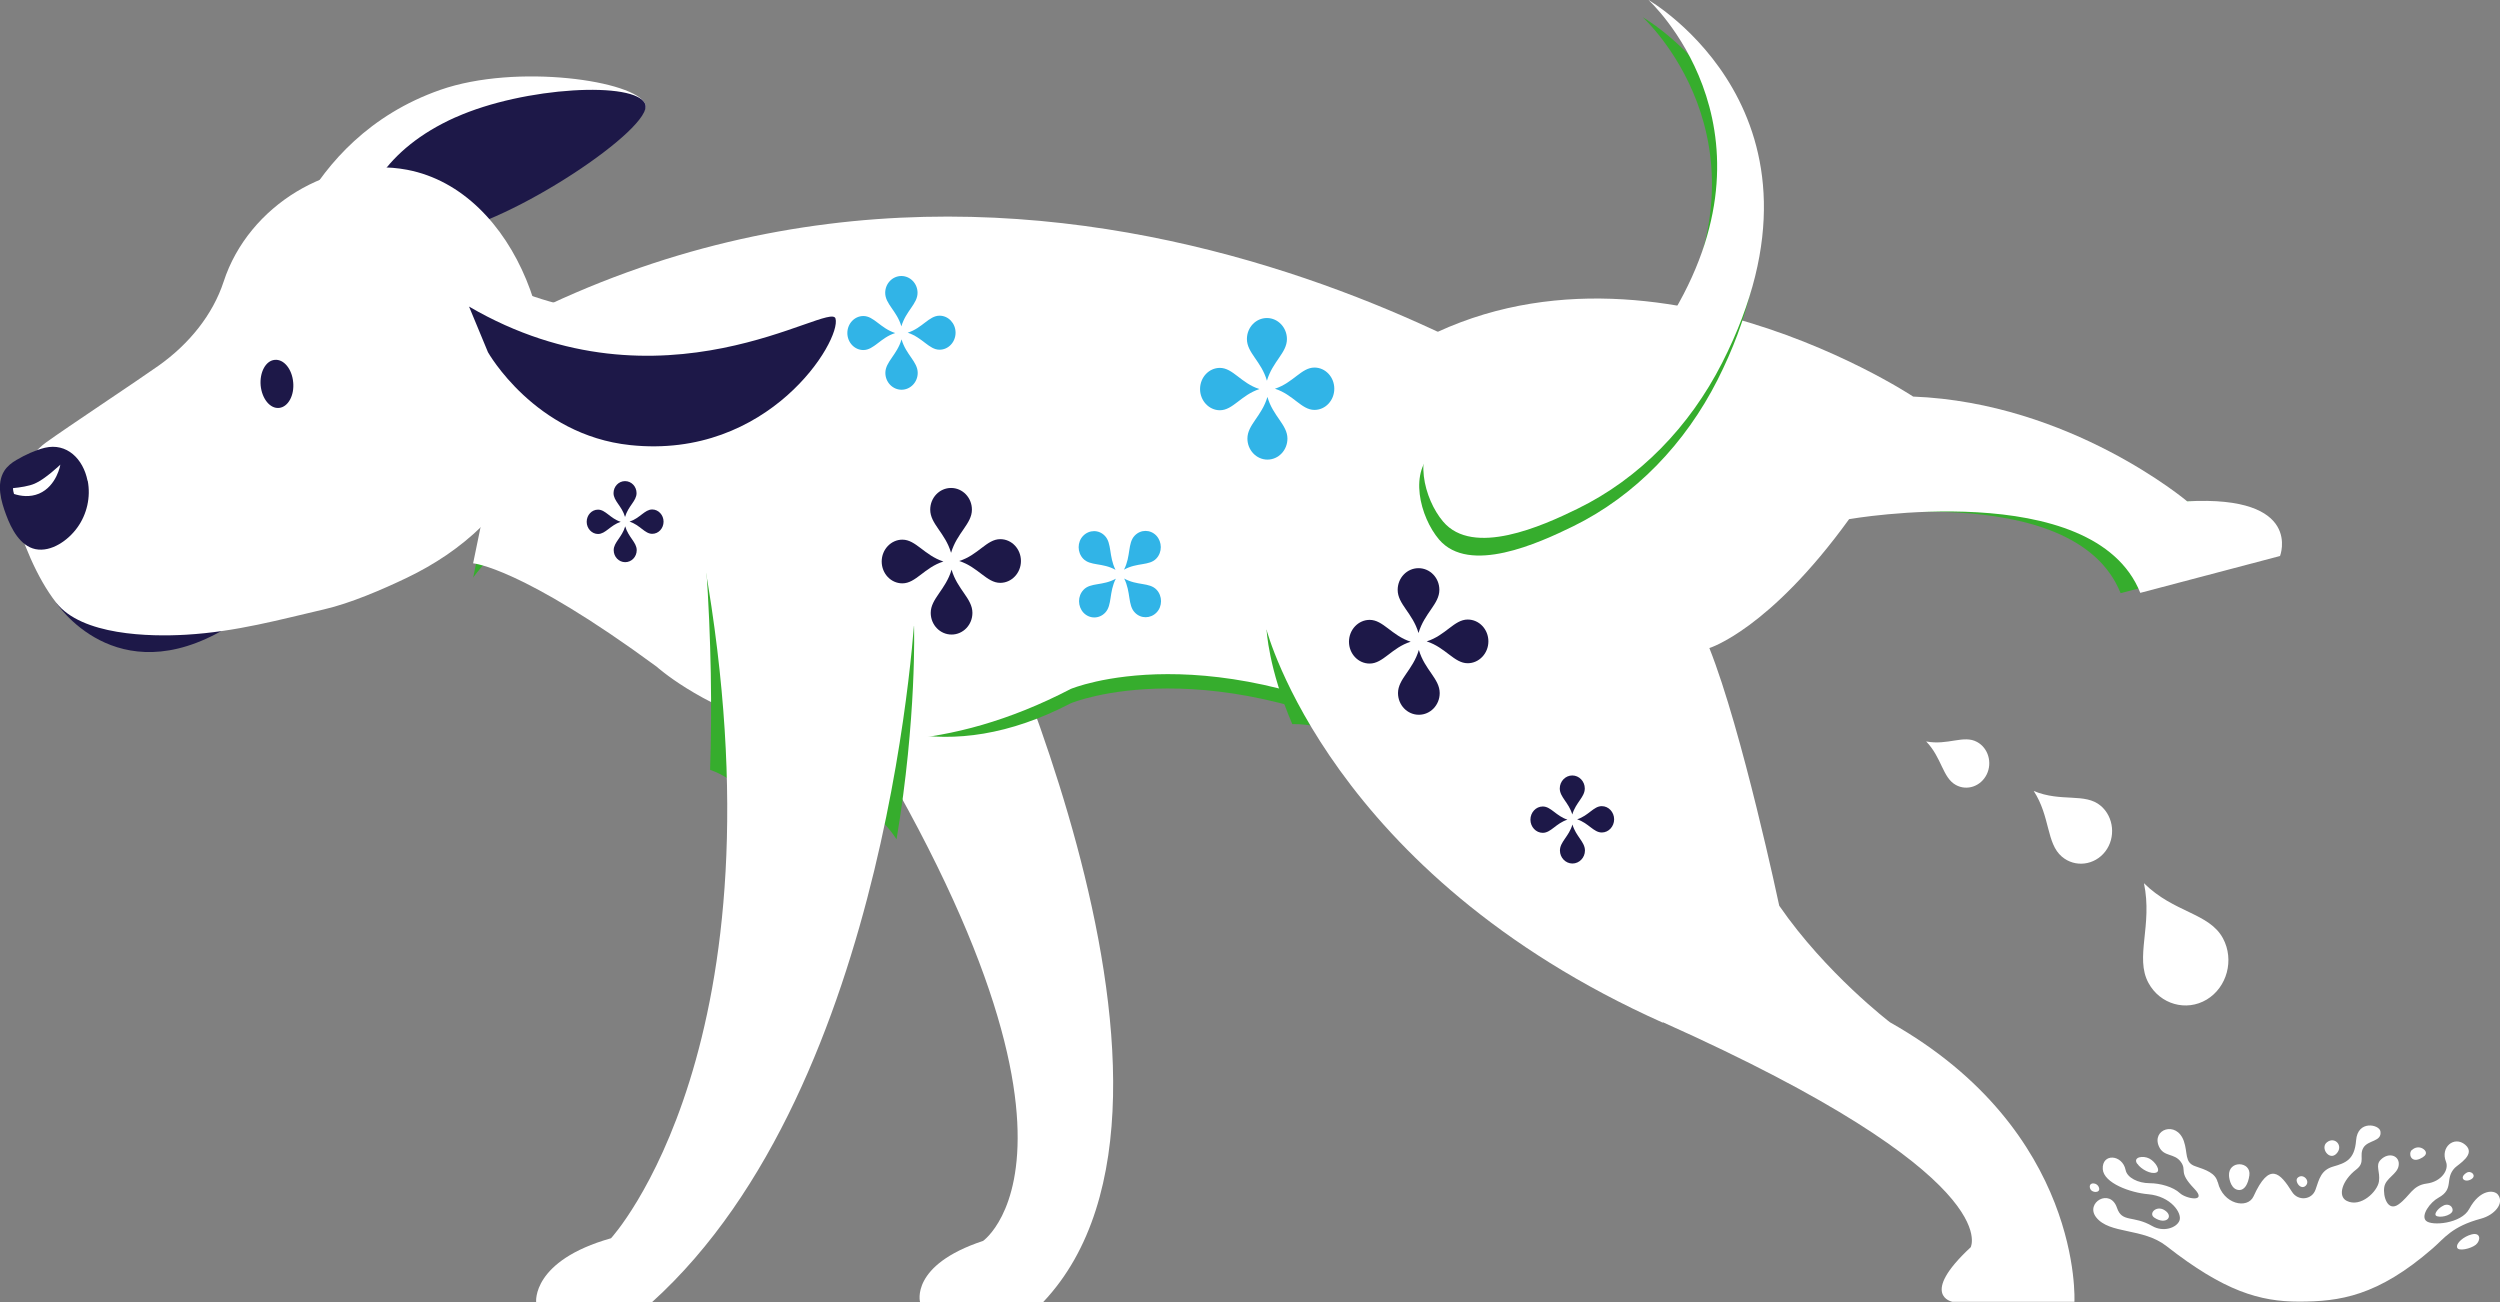 <svg viewBox="0 0 149.91 78.08" xmlns="http://www.w3.org/2000/svg" id="Layer_2"><rect x="0" y="0" width="149.91" height="78.08" fill="#808080" stroke="none"/><defs><style>.cls-1{fill:#fff;}.cls-2{fill:#31b4e7;}.cls-3{fill:#1d1848;}.cls-4{fill:#36ad2d;}</style></defs><g id="Layer_1-2"><path d="m62.55,78.08h-7.38s-.61-2.22,3.78-3.67c0,0,9.34-6.5-11.63-37.47l10.47-4.46s16.46,33.23,4.76,45.6Z" class="cls-1"></path><path d="m28.37,34.64s5.22-7.71,13.38-1.71c0,0,7.63,16.96,22.46,9.24,0,0,8.38-3.52,21.28,3.47l10.44-19.39S64.43,3.29,31.41,19.87l-3.04,14.78Z" class="cls-4"></path><path d="m28.37,33.78s2.85.2,11.01,6.2c0,0,10,9.05,24.83,1.33,0,0,8.38-3.52,21.28,3.47l10.44-19.39S64.43,2.42,31.41,19l-3.04,14.78Z" class="cls-1"></path><path d="m129.97,30.07s-7-5.91-16.43-6.28c0,0-13.35,2.43-27.54,13.25l-10.05.73s.11,2.32,1.54,5.65c.57-.01,1.17.06,1.8.24,7.42,2.15,15.9,1.55,23.89,1.05-.59-2.16-1.24-4.27-1.86-5.83,0,0,3.58-1.09,8.38-7.73,0,0,14.67-2.58,17.46,4.42l8.38-2.21s1.41-3.65-5.57-3.28Z" class="cls-4"></path><path d="m37.49,31.56c-.19.66-.69.96-.69,1.43,0,.4.31.72.69.72s.69-.32.69-.72c0-.47-.5-.77-.69-1.43Z" class="cls-3"></path><path d="m37.22,31.29c-.63-.2-.91-.73-1.36-.73-.38,0-.68.33-.68.73s.31.73.68.73c.45,0,.73-.52,1.36-.73Z" class="cls-3"></path><path d="m37.48,31c.19-.66.69-.96.69-1.43,0-.4-.31-.72-.69-.72s-.69.32-.69.72c0,.47.5.77.69,1.43Z" class="cls-3"></path><path d="m37.75,31.28c.63.2.91.73,1.36.73.38,0,.68-.33.68-.73s-.31-.73-.68-.73c-.45,0-.73.52-1.36.73Z" class="cls-3"></path><path d="m54.06,20.35c-.27.93-.97,1.35-.97,2.01,0,.56.44,1.01.97,1.01s.97-.45.97-1.01c0-.67-.7-1.08-.97-2.01Z" class="cls-2"></path><path d="m53.68,19.97c-.89-.29-1.28-1.02-1.91-1.02-.53,0-.96.46-.96,1.02s.43,1.02.96,1.02c.63,0,1.03-.74,1.91-1.02Z" class="cls-2"></path><path d="m54.05,19.57c.27-.93.97-1.35.97-2.01,0-.56-.44-1.01-.97-1.01s-.97.45-.97,1.01c0,.67.7,1.08.97,2.01Z" class="cls-2"></path><path d="m54.43,19.95c.89.29,1.28,1.02,1.91,1.02.53,0,.96-.46.96-1.02s-.43-1.02-.96-1.02c-.63,0-1.03.74-1.91,1.02Z" class="cls-2"></path><path d="m76,23.8c-.34,1.16-1.2,1.67-1.2,2.5,0,.69.54,1.26,1.2,1.26.66,0,1.2-.56,1.2-1.26,0-.83-.87-1.34-1.2-2.5Z" class="cls-2"></path><path d="m75.52,23.33c-1.1-.35-1.59-1.27-2.37-1.27-.66,0-1.19.57-1.19,1.27,0,.69.53,1.27,1.19,1.27.78,0,1.27-.91,2.37-1.27Z" class="cls-2"></path><path d="m75.97,22.83c.34-1.16,1.2-1.67,1.2-2.5,0-.69-.54-1.26-1.2-1.26s-1.2.56-1.2,1.26c0,.83.87,1.34,1.2,2.5Z" class="cls-2"></path><path d="m76.45,23.31c1.1.35,1.59,1.27,2.37,1.27.66,0,1.19-.57,1.19-1.27s-.53-1.27-1.19-1.27c-.78,0-1.27.91-2.37,1.27Z" class="cls-2"></path><path d="m67.41,34.69c.41.82.21,1.6.64,2.04.36.38.94.37,1.3,0s.36-.99,0-1.37c-.43-.45-1.16-.23-1.94-.67Z" class="cls-2"></path><path d="m66.91,34.7c-.78.44-1.52.22-1.94.67-.36.38-.35.99,0,1.37.36.38.94.38,1.3,0,.43-.45.22-1.22.64-2.04Z" class="cls-2"></path><path d="m66.89,34.17c-.41-.82-.21-1.6-.64-2.04-.36-.38-.94-.37-1.3,0s-.36.99,0,1.37c.43.45,1.16.23,1.94.67Z" class="cls-2"></path><path d="m67.4,34.16c.78-.44,1.52-.22,1.94-.67.36-.38.35-.99,0-1.37-.36-.38-.94-.38-1.3,0-.43.45-.22,1.22-.64,2.04Z" class="cls-2"></path><path d="m26.4,5.39c4.6-1.61,11.73-.54,12.29.85s-9.63,6.09-13.86,6.74c-4.23.64-8.46,3.99-8.46,3.99,0,0,1.52-8.6,10.03-11.58Z" class="cls-1"></path><path d="m27.33,7.03c4.11-1.84,10.81-2.18,11.36-.79s-7.98,7.14-12.21,7.78c-4.23.64-4.66,4.98-4.66,4.98,0,0-3.14-8.1,5.5-11.97Z" class="cls-3"></path><path d="m3.37,36.14s3.55,5.47,10.18,1.54c0,0-2.24-1.93-3.89-2.31s-5.23.02-5.46.14-.83.64-.83.64Z" class="cls-3"></path><path d="m24.41,34.64c-1.48.71-3.41,1.54-4.98,1.9-2.64.61-5.24,1.34-8.27,1.52-2.2.13-6.26.04-7.79-1.92-1.18-1.51-2.05-3.7-2.57-5.56-.36-1.3.84-3.24,1.95-4.04,1.27-.92,5.49-3.71,6.77-4.62,1.83-1.3,3.24-3.05,3.89-5.03,1.49-4.59,6.49-7.56,11-6.71,6.62,1.26,9.91,10.71,7.56,16.74-1.43,3.65-4.27,6.14-7.56,7.72Z" class="cls-1"></path><path d="m5.26,28.83c.19.98-.05,2.01-.62,2.8-.54.76-1.56,1.49-2.51,1.3-.92-.19-1.45-1.21-1.76-2.05-.3-.8-.61-1.86-.11-2.65.18-.28.45-.49.73-.65.51-.3,1.13-.59,1.7-.73,1.31-.31,2.3.66,2.56,1.98Z" class="cls-3"></path><path d="m17.58,22.91c.08.8-.3,1.49-.84,1.55-.54.06-1.03-.54-1.11-1.34-.07-.79.3-1.49.84-1.54.54-.06,1.04.54,1.11,1.34Z" class="cls-3"></path><path d="m27.52,15.43c7.79,6.08,22.27,2.58,22.58,3.68.37,1.3-3.99,8.47-12.31,7.59-5.73-.6-8.53-5.57-8.53-5.57,0,0-4.68-7.99-1.74-5.7Z" class="cls-1"></path><path d="m28.12,18.38c11.6,6.77,21.67-.37,21.98.72.37,1.3-3.99,8.47-12.31,7.59-5.73-.6-8.53-5.57-8.53-5.57l-1.14-2.75Z" class="cls-3"></path><path d="m99.7,61.32c-19.94-8.92-23.75-23.55-23.75-23.55l6.16-15.4c14.2-10.82,32.61,1.41,32.61,1.41,9.43.37,16.43,6.28,16.43,6.28,6.99-.37,5.57,3.28,5.57,3.28l-8.38,2.21c-2.79-6.99-17.46-4.42-17.46-4.42-4.8,6.64-8.38,7.73-8.38,7.73,1.97,4.95,4.19,15.45,4.19,15.45,2.79,4.05,6.64,6.99,6.64,6.99,11.6,6.54,11.06,16.76,11.06,16.76h-7.32s-2.01-.38,1.1-3.27c0,0,2.26-4.22-18.45-13.49Z" class="cls-1"></path><path d="m87.37,26.47c.92-.16,1.92-.03,2.85-.18,1.1-.18,2.18-.47,3.22-.88,2.76-1.09,5.12-3.06,6.66-5.71,6.57-11.28-1.6-18.67-1.6-18.67,0,0,12.02,6.84,4.49,21.75-1.93,3.81-4.92,6.94-8.64,8.77-2.1,1.03-6.25,2.92-8.06.8-1.13-1.33-1.88-4.13-.23-5.34.41-.3.85-.46,1.31-.54Z" class="cls-4"></path><path d="m87.62,25.4c.92-.16,1.92-.02,2.85-.17,1.1-.17,2.18-.46,3.23-.86,2.76-1.08,5.13-3.04,6.68-5.69,6.61-11.25-1.53-18.68-1.53-18.68,0,0,11.99,6.89,4.41,21.77-1.94,3.81-4.94,6.92-8.67,8.74-2.1,1.03-6.26,2.9-8.06.76-1.13-1.33-1.87-4.13-.21-5.34.41-.3.85-.45,1.31-.53Z" class="cls-1"></path><path d="m45.94,47.55c.38.03.76.07,1.14.08.5.02,2.09-.24.23.1,2.64-.49,5.05.42,6.45,2.6,1.22-7.27,1.05-12.79,1.05-12.79l-11.27-2.26c.8,4.51,1.2,8.56,1.3,12.19.37.03.73.06,1.1.09Z" class="cls-4"></path><path d="m42.58,46.16c.81.29,1.54.77,2.12,1.47.02.03.31.31.49.5.09.06.19.12.29.18-.01-.06,1.03.36,1.36.44,0,0,.71.11.92.16.16.01.33.02.37.02.73.02,1.45.03,2.18,0,.74-.03,1.4.08,2.01.3,1.54-7.43,1.81-13.08,1.81-13.08l-11.79-2.23c.31,4.49.36,8.57.24,12.24Z" class="cls-4"></path><path d="m39.1,78.08h-6.95s-.28-2.48,4.49-3.83c0,0,10.69-11.61,5.59-40.53l12.67,2.43s-1.35,28.87-15.8,41.93Z" class="cls-1"></path><path d="m57.06,34.16c-.35,1.2-1.25,1.74-1.25,2.59,0,.72.56,1.3,1.25,1.3s1.25-.58,1.25-1.3c0-.86-.9-1.39-1.25-2.59Z" class="cls-3"></path><path d="m56.57,33.67c-1.14-.37-1.65-1.31-2.46-1.31-.68,0-1.24.59-1.24,1.31s.55,1.31,1.24,1.31c.81,0,1.32-.95,2.46-1.31Z" class="cls-3"></path><path d="m57.03,33.15c.35-1.2,1.25-1.74,1.25-2.59,0-.72-.56-1.3-1.25-1.3s-1.25.58-1.25,1.3c0,.86.9,1.39,1.25,2.59Z" class="cls-3"></path><path d="m57.52,33.64c1.14.37,1.65,1.31,2.46,1.31.68,0,1.24-.59,1.24-1.31s-.55-1.31-1.24-1.31c-.81,0-1.32.95-2.46,1.31Z" class="cls-3"></path><path d="m85.08,38.97c-.35,1.2-1.25,1.74-1.25,2.59,0,.72.56,1.3,1.25,1.3s1.25-.58,1.25-1.3c0-.86-.9-1.39-1.25-2.59Z" class="cls-3"></path><path d="m84.59,38.48c-1.14-.37-1.65-1.31-2.46-1.31-.68,0-1.24.59-1.24,1.31s.55,1.31,1.24,1.31c.81,0,1.32-.95,2.46-1.31Z" class="cls-3"></path><path d="m85.06,37.96c.35-1.2,1.25-1.74,1.25-2.59,0-.72-.56-1.3-1.25-1.3s-1.25.58-1.25,1.3c0,.86.9,1.39,1.25,2.59Z" class="cls-3"></path><path d="m85.55,38.46c1.14.37,1.65,1.31,2.46,1.31.68,0,1.24-.59,1.24-1.31s-.55-1.31-1.24-1.31c-.81,0-1.32.95-2.46,1.31Z" class="cls-3"></path><path d="m94.29,49.44c-.21.72-.75,1.04-.75,1.56,0,.43.34.78.75.78s.75-.35.75-.78c0-.52-.54-.84-.75-1.56Z" class="cls-3"></path><path d="m93.99,49.15c-.68-.22-.99-.79-1.48-.79-.41,0-.74.36-.74.79s.33.79.74.79c.49,0,.79-.57,1.48-.79Z" class="cls-3"></path><path d="m94.28,48.84c.21-.72.75-1.04.75-1.56,0-.43-.34-.78-.75-.78s-.75.35-.75.78c0,.52.54.84.75,1.56Z" class="cls-3"></path><path d="m94.57,49.13c.68.22.99.79,1.48.79.41,0,.74-.36.74-.79s-.33-.79-.74-.79c-.49,0-.79.57-1.48.79Z" class="cls-3"></path><path d="m128.83,58.94c.7,1.29,2.27,1.73,3.49,1s1.67-2.38.98-3.67c-.83-1.54-2.95-1.53-4.74-3.31.53,2.53-.56,4.45.27,5.98Z" class="cls-1"></path><path d="m123.64,51.37c.79.67,1.96.52,2.6-.31s.52-2.07-.27-2.74c-.94-.8-2.37-.2-4.02-.89,1,1.54.75,3.14,1.69,3.94Z" class="cls-1"></path><path d="m117.28,47.07c.67.37,1.5.08,1.85-.63s.09-1.59-.58-1.95c-.8-.44-1.75.22-3.05-.03.94.97.98,2.17,1.78,2.61Z" class="cls-1"></path><path d="m132.99,70.89c.31,1.33,1.78,1.63,2.14.85.96-2.12,1.6-1.4,2.31-.27.35.56,1.19.5,1.41-.14s.33-1.17,1.06-1.38c.73-.21,1.28-.4,1.37-1.56.09-1.25,1.4-.96,1.46-.55.1.63-.74.51-1.02.98s.14.87-.42,1.3c-.87.67-1.14,1.61-.58,1.89.84.42,1.84-.56,1.93-1.16.09-.6-.23-.96.1-1.3.5-.51,1.19-.24,1.08.36-.09.51-.77.73-.86,1.27-.09.54.2,1.52.87,1.03.67-.49.81-1.13,1.68-1.24.87-.11,1.35-.82,1.15-1.31-.35-.87.49-1.57,1.15-1.02.68.57-.4,1.17-.62,1.39-.63.66-.01,1.26-.98,1.79-.5.27-1.07,1.06-.75,1.38.33.33,2.12.18,2.59-.7.65-1.21,1.51-1.16,1.73-.86.4.53-.23,1.22-1,1.43-1.79.48-2.21,1.18-2.92,1.79-3.3,2.87-5.58,3.19-8.02,3.19-2.34,0-4.48-.62-7.94-3.33-1.42-1.11-3.42-.7-4.22-1.73-.67-.87.84-1.77,1.25-.57.31.92.96.43,2.12,1.1.66.38,1.46.11,1.63-.33.17-.44-.51-1.46-1.88-1.58-1.07-.09-2.66-.67-2.72-1.5-.06-.98,1.18-.89,1.37.05.09.46.75.79,1.45.79.61,0,1.41.22,1.81.6.37.34,1.68.58.85-.28-.98-1.02-.41-1.06-.8-1.6s-1.02-.28-1.31-.92c-.46-1.03,1.05-1.57,1.49-.33.25.71.03,1.29.68,1.51.65.22,1.22.41,1.35.96Z" class="cls-1"></path><path d="m144.62,68.96c-.21.2-.07.77.48.53.55-.24.38-.5.17-.62s-.46-.08-.64.09Z" class="cls-1"></path><path d="m146.53,72.29c-.28.12-.52.41-.49.55.03.19.7.15.96-.12.2-.2-.05-.61-.47-.44Z" class="cls-1"></path><path d="m148.19,70.71c.34-.21-.01-.55-.28-.39-.49.3-.12.63.28.39Z" class="cls-1"></path><path d="m129.8,72.57c-.49-.32-1,.2-.61.45.7.46,1.19-.08.61-.45Z" class="cls-1"></path><path d="m133.66,70.51c.02.26.15.84.62.85.3,0,.52-.33.6-.87.13-.87-1.28-.94-1.22.02Z" class="cls-1"></path><path d="m139.54,68.49c-.44.33.14,1.15.57.68.43-.46-.1-1.04-.57-.68Z" class="cls-1"></path><path d="m137.77,70.63c-.2.2.19.76.49.47.3-.3-.18-.78-.49-.47Z" class="cls-1"></path><path d="m128.16,69.78c.23.34.82.65,1.14.53.29-.1-.05-.65-.42-.84-.36-.19-1-.1-.73.31Z" class="cls-1"></path><path d="m125.33,71.26c.09.29.62.29.54-.02-.09-.37-.67-.38-.54.02Z" class="cls-1"></path><path d="m148.21,74.02c-.47.12-.95.52-.87.79.07.24.82.07,1.12-.17.3-.25.31-.76-.25-.62Z" class="cls-1"></path><path d="m2.08,29c-.34.15-.88.23-1.3.27,0,.14.03.24.06.35.4.13.95.21,1.5-.02,1.07-.46,1.28-1.74,1.28-1.74,0,0-.92.88-1.54,1.14Z" class="cls-1"></path></g></svg>
